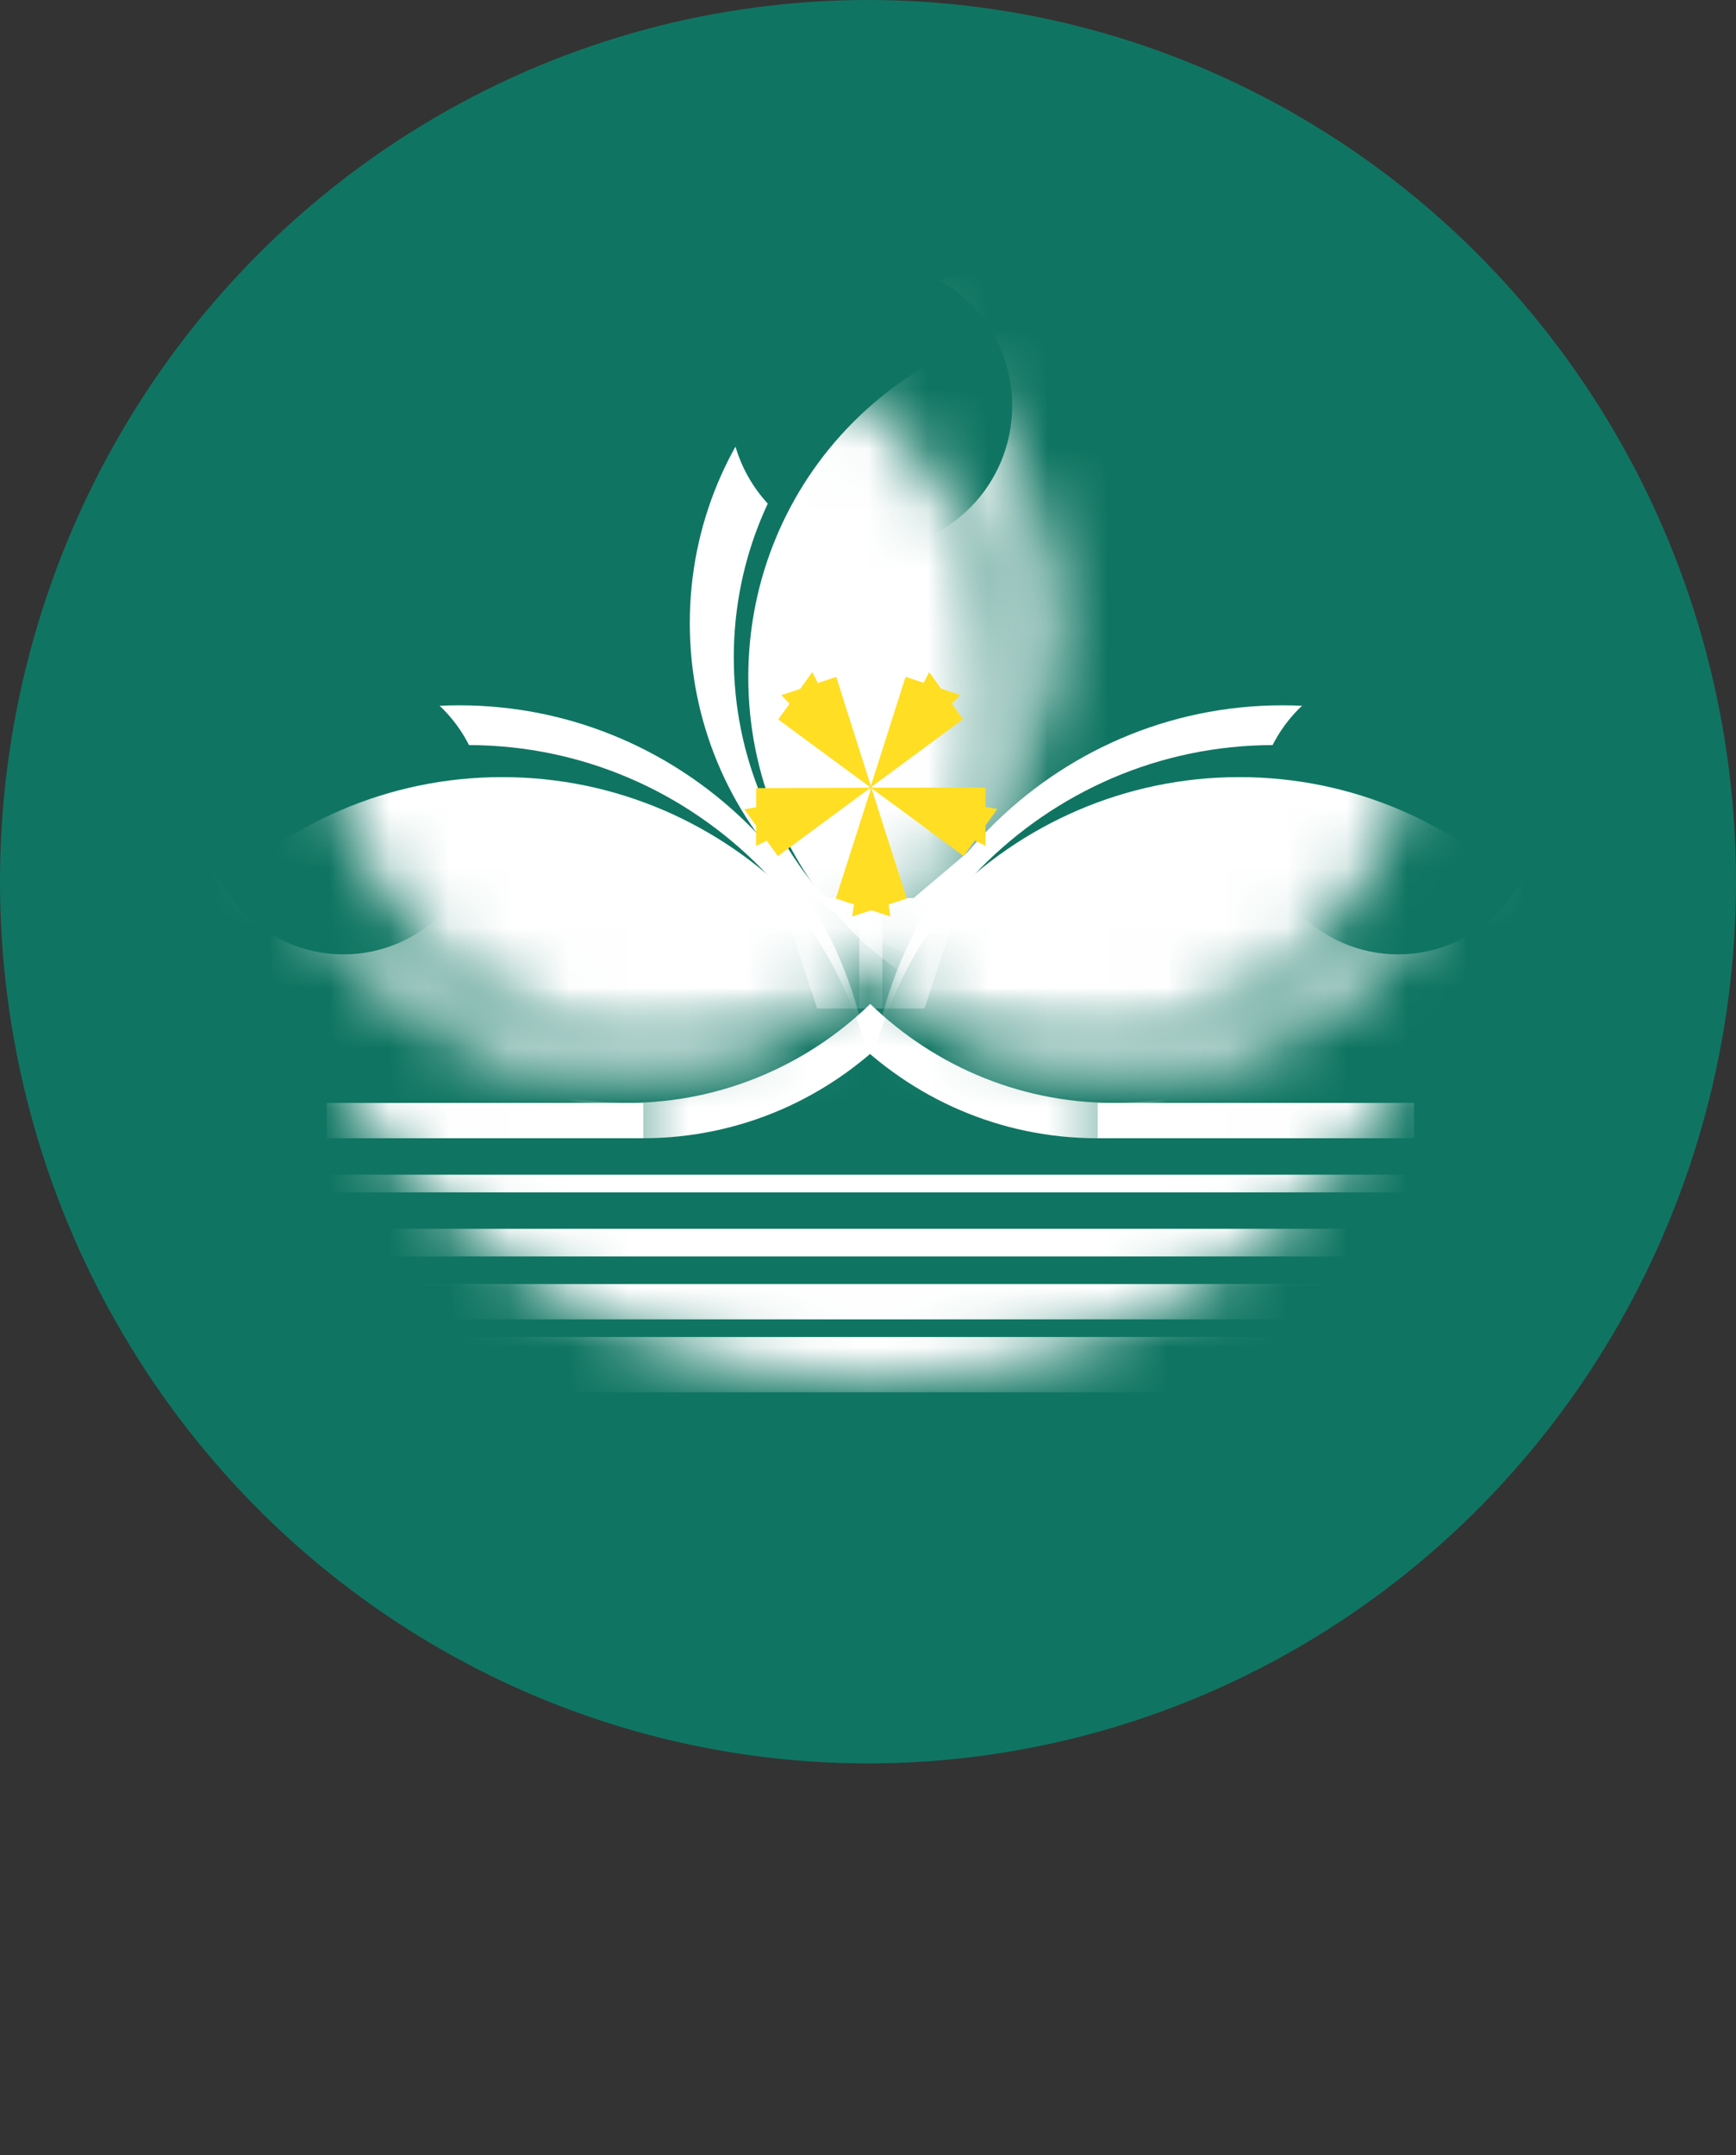 <svg width="29" height="36" viewBox="0 0 29 36" fill="none" xmlns="http://www.w3.org/2000/svg">
<rect x="0" y="0" width="29" height="36" fill="#333333" stroke="none"/>
<ellipse cx="14.5" cy="14.727" rx="14.5" ry="14.727" fill="#0F7562"/>
<mask id="mask0_637_25" style="mask-type:luminance" maskUnits="userSpaceOnUse" x="10" y="13" width="9" height="8">
<path d="M10.469 13.156H18.605V20.534H10.469V13.156Z" fill="white"/>
</mask>
<g mask="url(#mask0_637_25)">
<path d="M10.737 19.012C13.992 19.012 16.63 16.333 16.63 13.027C16.63 9.721 13.992 7.041 10.737 7.041C7.482 7.041 4.844 9.721 4.844 13.027C4.844 16.333 7.482 19.012 10.737 19.012Z" fill="white"/>
<path d="M18.331 19.012C21.586 19.012 24.224 16.333 24.224 13.027C24.224 9.721 21.586 7.041 18.331 7.041C15.076 7.041 12.438 9.721 12.438 13.027C12.438 16.333 15.076 19.012 18.331 19.012Z" fill="white"/>
</g>
<path d="M18.604 18.422C21.859 18.422 24.498 15.742 24.498 12.436C24.498 9.13 21.859 6.45 18.604 6.45C15.35 6.45 12.711 9.13 12.711 12.436C12.711 15.742 15.35 18.422 18.604 18.422Z" fill="#0F7562"/>
<path d="M10.472 18.422C13.726 18.422 16.365 15.742 16.365 12.436C16.365 9.13 13.726 6.45 10.472 6.45C7.217 6.45 4.578 9.13 4.578 12.436C4.578 15.742 7.217 18.422 10.472 18.422Z" fill="#0F7562"/>
<mask id="mask1_637_25" style="mask-type:luminance" maskUnits="userSpaceOnUse" x="4" y="1" width="21" height="23">
<path d="M14.539 23.079C20.317 23.079 25 18.322 25 12.454C25 6.587 20.317 1.83 14.539 1.83C8.762 1.83 4.078 6.587 4.078 12.454C4.078 18.322 8.762 23.079 14.539 23.079Z" fill="white"/>
</mask>
<g mask="url(#mask1_637_25)">
<path d="M5.461 18.422H10.746V19.012H5.461V18.422ZM5.461 19.621H23.622V19.916H5.461V19.621ZM5.461 20.525H23.622V20.986H5.461V20.525ZM5.461 21.447H23.622V22.037H5.461V21.447ZM5.461 22.332H23.622V23.255H5.461V22.332ZM23.622 18.422H18.337V19.012H23.622V18.422Z" fill="white"/>
</g>
<mask id="mask2_637_25" style="mask-type:luminance" maskUnits="userSpaceOnUse" x="5" y="4" width="13" height="13">
<path d="M11.675 16.393C14.929 16.393 17.568 13.713 17.568 10.408C17.568 7.102 14.929 4.422 11.675 4.422C8.42 4.422 5.781 7.102 5.781 10.408C5.781 13.713 8.42 16.393 11.675 16.393Z" fill="white"/>
</mask>
<g mask="url(#mask2_637_25)">
<path d="M17.417 16.393C20.672 16.393 23.31 13.713 23.31 10.408C23.31 7.102 20.672 4.422 17.417 4.422C14.162 4.422 11.523 7.102 11.523 10.408C11.523 13.713 14.162 16.393 17.417 16.393Z" fill="white"/>
</g>
<mask id="mask3_637_25" style="mask-type:luminance" maskUnits="userSpaceOnUse" x="5" y="4" width="12" height="13">
<path d="M10.925 16.965C14.179 16.965 16.818 14.285 16.818 10.979C16.818 7.673 14.179 4.993 10.925 4.993C7.67 4.993 5.031 7.673 5.031 10.979C5.031 14.285 7.67 16.965 10.925 16.965Z" fill="white"/>
</mask>
<g mask="url(#mask3_637_25)">
<path d="M18.151 16.965C21.406 16.965 24.044 14.285 24.044 10.979C24.044 7.673 21.406 4.993 18.151 4.993C14.896 4.993 12.258 7.673 12.258 10.979C12.258 14.285 14.896 16.965 18.151 16.965Z" fill="#0F7562"/>
</g>
<path d="M14.549 9.171C15.852 9.171 16.909 8.098 16.909 6.773C16.909 5.449 15.852 4.375 14.549 4.375C13.245 4.375 12.188 5.449 12.188 6.773C12.188 8.098 13.245 9.171 14.549 9.171Z" fill="#0F7562"/>
<mask id="mask4_637_25" style="mask-type:luminance" maskUnits="userSpaceOnUse" x="4" y="5" width="13" height="13">
<path d="M10.69 17.297C13.945 17.297 16.584 14.617 16.584 11.311C16.584 8.005 13.945 5.325 10.69 5.325C7.435 5.325 4.797 8.005 4.797 11.311C4.797 14.617 7.435 17.297 10.69 17.297Z" fill="white"/>
</mask>
<g mask="url(#mask4_637_25)">
<path d="M18.393 17.297C21.648 17.297 24.287 14.617 24.287 11.311C24.287 8.005 21.648 5.325 18.393 5.325C15.139 5.325 12.5 8.005 12.5 11.311C12.5 14.617 15.139 17.297 18.393 17.297Z" fill="white"/>
</g>
<mask id="mask5_637_25" style="mask-type:luminance" maskUnits="userSpaceOnUse" x="4" y="5" width="13" height="13">
<path d="M10.3 17.961C13.554 17.961 16.193 15.281 16.193 11.975C16.193 8.669 13.554 5.989 10.3 5.989C7.045 5.989 4.406 8.669 4.406 11.975C4.406 15.281 7.045 17.961 10.3 17.961Z" fill="white"/>
</mask>
<g mask="url(#mask5_637_25)">
<path d="M7.671 25.855C11.497 25.855 14.599 22.705 14.599 18.818C14.599 14.932 11.497 11.781 7.671 11.781C3.844 11.781 0.742 14.932 0.742 18.818C0.742 22.705 3.844 25.855 7.671 25.855Z" fill="white"/>
</g>
<mask id="mask6_637_25" style="mask-type:luminance" maskUnits="userSpaceOnUse" x="4" y="5" width="13" height="13">
<path d="M10.675 17.463C13.929 17.463 16.568 14.783 16.568 11.477C16.568 8.172 13.929 5.492 10.675 5.492C7.42 5.492 4.781 8.172 4.781 11.477C4.781 14.783 7.42 17.463 10.675 17.463Z" fill="white"/>
</mask>
<g mask="url(#mask6_637_25)">
<path d="M7.819 26.52C11.646 26.52 14.748 23.369 14.748 19.483C14.748 15.596 11.646 12.445 7.819 12.445C3.993 12.445 0.891 15.596 0.891 19.483C0.891 23.369 3.993 26.52 7.819 26.52Z" fill="#0F7562"/>
</g>
<path d="M5.736 15.941C7.04 15.941 8.097 14.868 8.097 13.543C8.097 12.219 7.04 11.146 5.736 11.146C4.432 11.146 3.375 12.219 3.375 13.543C3.375 14.868 4.432 15.941 5.736 15.941Z" fill="#0F7562"/>
<mask id="mask7_637_25" style="mask-type:luminance" maskUnits="userSpaceOnUse" x="4" y="5" width="13" height="13">
<path d="M10.3 17.961C13.554 17.961 16.193 15.281 16.193 11.975C16.193 8.669 13.554 5.989 10.3 5.989C7.045 5.989 4.406 8.669 4.406 11.975C4.406 15.281 7.045 17.961 10.3 17.961Z" fill="white"/>
</mask>
<g mask="url(#mask7_637_25)">
<mask id="mask8_637_25" style="mask-type:luminance" maskUnits="userSpaceOnUse" x="5" y="5" width="13" height="13">
<path d="M11.245 17.37C14.5 17.37 17.138 14.691 17.138 11.385C17.138 8.079 14.5 5.399 11.245 5.399C7.99 5.399 5.352 8.079 5.352 11.385C5.352 14.691 7.99 17.37 11.245 17.37Z" fill="white"/>
</mask>
<g mask="url(#mask8_637_25)">
<path d="M8.389 27.054C12.216 27.054 15.318 23.904 15.318 20.017C15.318 16.131 12.216 12.98 8.389 12.98C4.563 12.98 1.461 16.131 1.461 20.017C1.461 23.904 4.563 27.054 8.389 27.054Z" fill="white"/>
</g>
<path d="M12.742 14.078L13.832 15H14.74V16.845H13.65L12.742 14.078Z" fill="white"/>
</g>
<path d="M14.539 13.156L14.534 13.173L14.542 13.176L14.539 13.156Z" fill="#FFDE23"/>
<path d="M14.539 13.156L14.544 13.173L14.536 13.176L14.539 13.156Z" fill="#FFDE23"/>
<path d="M14.539 13.156L14.521 13.156L14.521 13.165L14.539 13.156Z" fill="#FFDE23"/>
<path d="M14.539 13.156L14.524 13.167L14.518 13.159L14.539 13.156Z" fill="#FFDE23"/>
<path d="M14.555 13.155L14.569 13.145L14.564 13.137L14.555 13.155Z" fill="#FFDE23"/>
<path d="M14.555 13.155L14.56 13.138L14.569 13.141L14.555 13.155Z" fill="#FFDE23"/>
<path d="M14.555 13.156L14.549 13.139L14.541 13.142L14.555 13.156Z" fill="#FFDE23"/>
<path d="M14.555 13.156L14.54 13.145L14.546 13.138L14.555 13.156Z" fill="#FFDE23"/>
<path d="M14.555 13.155L14.569 13.165L14.574 13.158L14.555 13.155Z" fill="#FFDE23"/>
<path d="M14.555 13.155L14.573 13.155L14.573 13.165L14.555 13.155Z" fill="#FFDE23"/>
<path d="M14.539 13.156L14.534 13.173L14.542 13.176L14.539 13.156Z" fill="#FFDE23"/>
<path d="M14.539 13.156L14.544 13.173L14.536 13.176L14.539 13.156Z" fill="#FFDE23"/>
<path d="M14.539 13.156L14.521 13.156L14.521 13.165L14.539 13.156Z" fill="#FFDE23"/>
<path d="M14.539 13.156L14.524 13.167L14.518 13.159L14.539 13.156Z" fill="#FFDE23"/>
<path d="M14.555 13.155L14.569 13.145L14.564 13.137L14.555 13.155Z" fill="#FFDE23"/>
<path d="M14.555 13.155L14.56 13.138L14.569 13.141L14.555 13.155Z" fill="#FFDE23"/>
<path d="M14.555 13.156L14.549 13.139L14.541 13.142L14.555 13.156Z" fill="#FFDE23"/>
<path d="M14.555 13.156L14.54 13.145L14.546 13.138L14.555 13.156Z" fill="#FFDE23"/>
<path d="M14.555 13.155L14.569 13.165L14.574 13.158L14.555 13.155Z" fill="#FFDE23"/>
<path d="M14.555 13.155L14.573 13.155L14.573 13.165L14.555 13.155Z" fill="#FFDE23"/>
<mask id="mask9_637_25" style="mask-type:luminance" maskUnits="userSpaceOnUse" x="12" y="5" width="13" height="13">
<path d="M18.794 17.961C15.539 17.961 12.901 15.281 12.901 11.975C12.901 8.669 15.539 5.989 18.794 5.989C22.049 5.989 24.688 8.669 24.688 11.975C24.688 15.281 22.049 17.961 18.794 17.961Z" fill="white"/>
</mask>
<g mask="url(#mask9_637_25)">
<path d="M21.423 25.855C17.596 25.855 14.495 22.705 14.495 18.818C14.495 14.932 17.596 11.781 21.423 11.781C25.25 11.781 28.352 14.932 28.352 18.818C28.352 22.705 25.25 25.855 21.423 25.855Z" fill="white"/>
</g>
<mask id="mask10_637_25" style="mask-type:luminance" maskUnits="userSpaceOnUse" x="12" y="5" width="13" height="13">
<path d="M18.419 17.463C15.164 17.463 12.526 14.783 12.526 11.477C12.526 8.172 15.164 5.492 18.419 5.492C21.674 5.492 24.312 8.172 24.312 11.477C24.312 14.783 21.674 17.463 18.419 17.463Z" fill="white"/>
</mask>
<g mask="url(#mask10_637_25)">
<path d="M21.275 26.52C17.448 26.52 14.346 23.369 14.346 19.483C14.346 15.596 17.448 12.445 21.275 12.445C25.101 12.445 28.203 15.596 28.203 19.483C28.203 23.369 25.101 26.52 21.275 26.52Z" fill="#0F7562"/>
</g>
<path d="M23.358 15.941C22.054 15.941 20.997 14.868 20.997 13.543C20.997 12.219 22.054 11.146 23.358 11.146C24.662 11.146 25.719 12.219 25.719 13.543C25.719 14.868 24.662 15.941 23.358 15.941Z" fill="#0F7562"/>
<mask id="mask11_637_25" style="mask-type:luminance" maskUnits="userSpaceOnUse" x="12" y="5" width="13" height="13">
<path d="M18.794 17.961C15.539 17.961 12.901 15.281 12.901 11.975C12.901 8.669 15.539 5.989 18.794 5.989C22.049 5.989 24.688 8.669 24.688 11.975C24.688 15.281 22.049 17.961 18.794 17.961Z" fill="white"/>
</mask>
<g mask="url(#mask11_637_25)">
<mask id="mask12_637_25" style="mask-type:luminance" maskUnits="userSpaceOnUse" x="11" y="5" width="13" height="13">
<path d="M17.849 17.37C14.594 17.37 11.956 14.691 11.956 11.385C11.956 8.079 14.594 5.399 17.849 5.399C21.104 5.399 23.742 8.079 23.742 11.385C23.742 14.691 21.104 17.37 17.849 17.37Z" fill="white"/>
</mask>
<g mask="url(#mask12_637_25)">
<path d="M20.704 27.054C16.878 27.054 13.776 23.904 13.776 20.017C13.776 16.131 16.878 12.98 20.704 12.98C24.531 12.98 27.633 16.131 27.633 20.017C27.633 23.904 24.531 27.054 20.704 27.054Z" fill="white"/>
</g>
<path d="M16.352 14.078L15.262 15H14.354V16.845H15.444L16.352 14.078Z" fill="white"/>
</g>
<path d="M14.555 13.156L14.56 13.173L14.552 13.176L14.555 13.156Z" fill="#FFDE23"/>
<path d="M14.555 13.156L14.549 13.173L14.558 13.176L14.555 13.156Z" fill="#FFDE23"/>
<path d="M14.555 13.156L14.572 13.156L14.572 13.165L14.555 13.156Z" fill="#FFDE23"/>
<path d="M14.555 13.156L14.57 13.167L14.576 13.159L14.555 13.156Z" fill="#FFDE23"/>
<path d="M14.539 13.155L14.525 13.145L14.53 13.137L14.539 13.155Z" fill="#FFDE23"/>
<path d="M14.539 13.155L14.534 13.138L14.525 13.141L14.539 13.155Z" fill="#FFDE23"/>
<path d="M14.539 13.156L14.544 13.139L14.553 13.142L14.539 13.156Z" fill="#FFDE23"/>
<path d="M14.539 13.156L14.553 13.145L14.548 13.138L14.539 13.156Z" fill="#FFDE23"/>
<path d="M14.539 13.155L14.525 13.165L14.52 13.158L14.539 13.155Z" fill="#FFDE23"/>
<path d="M14.539 13.155L14.52 13.155L14.52 13.165L14.539 13.155Z" fill="#FFDE23"/>
<path d="M14.555 13.156L14.56 13.173L14.552 13.176L14.555 13.156Z" fill="#FFDE23"/>
<path d="M14.555 13.156L14.549 13.173L14.558 13.176L14.555 13.156Z" fill="#FFDE23"/>
<path d="M14.555 13.156L14.572 13.156L14.572 13.165L14.555 13.156Z" fill="#FFDE23"/>
<path d="M14.555 13.156L14.57 13.167L14.576 13.159L14.555 13.156Z" fill="#FFDE23"/>
<path d="M14.539 13.155L14.525 13.145L14.53 13.137L14.539 13.155Z" fill="#FFDE23"/>
<path d="M14.539 13.155L14.534 13.138L14.525 13.141L14.539 13.155Z" fill="#FFDE23"/>
<path d="M14.539 13.156L14.544 13.139L14.553 13.142L14.539 13.156Z" fill="#FFDE23"/>
<path d="M14.539 13.156L14.553 13.145L14.548 13.138L14.539 13.156Z" fill="#FFDE23"/>
<path d="M14.539 13.155L14.525 13.165L14.52 13.158L14.539 13.155Z" fill="#FFDE23"/>
<path d="M14.539 13.155L14.52 13.155L14.52 13.165L14.539 13.155Z" fill="#FFDE23"/>
<path d="M14.555 13.156L13.963 15.007L14.874 15.308L14.555 13.156Z" fill="#FFDE23"/>
<path d="M14.555 13.156L15.147 15.007L14.236 15.308L14.555 13.156Z" fill="#FFDE23"/>
<path d="M14.547 13.157L12.634 13.164L12.631 14.13L14.547 13.157Z" fill="#FFDE23"/>
<path d="M14.547 13.153L12.994 14.3L12.434 13.517L14.547 13.153Z" fill="#FFDE23"/>
<path d="M14.539 13.156L16.087 12.014L15.522 11.225L14.539 13.156Z" fill="#FFDE23"/>
<path d="M14.539 13.154L15.128 11.305L16.042 11.608L14.539 13.154Z" fill="#FFDE23"/>
<path d="M14.555 13.152L13.969 11.306L13.052 11.611L14.555 13.152Z" fill="#FFDE23"/>
<path d="M14.547 13.156L13.001 12.017L13.569 11.225L14.547 13.156Z" fill="#FFDE23"/>
<path d="M14.547 13.156L16.097 14.299L16.66 13.512L14.547 13.156Z" fill="#FFDE23"/>
<path d="M14.547 13.156L16.463 13.155L16.462 14.128L14.547 13.156Z" fill="#FFDE23"/>
</svg>
